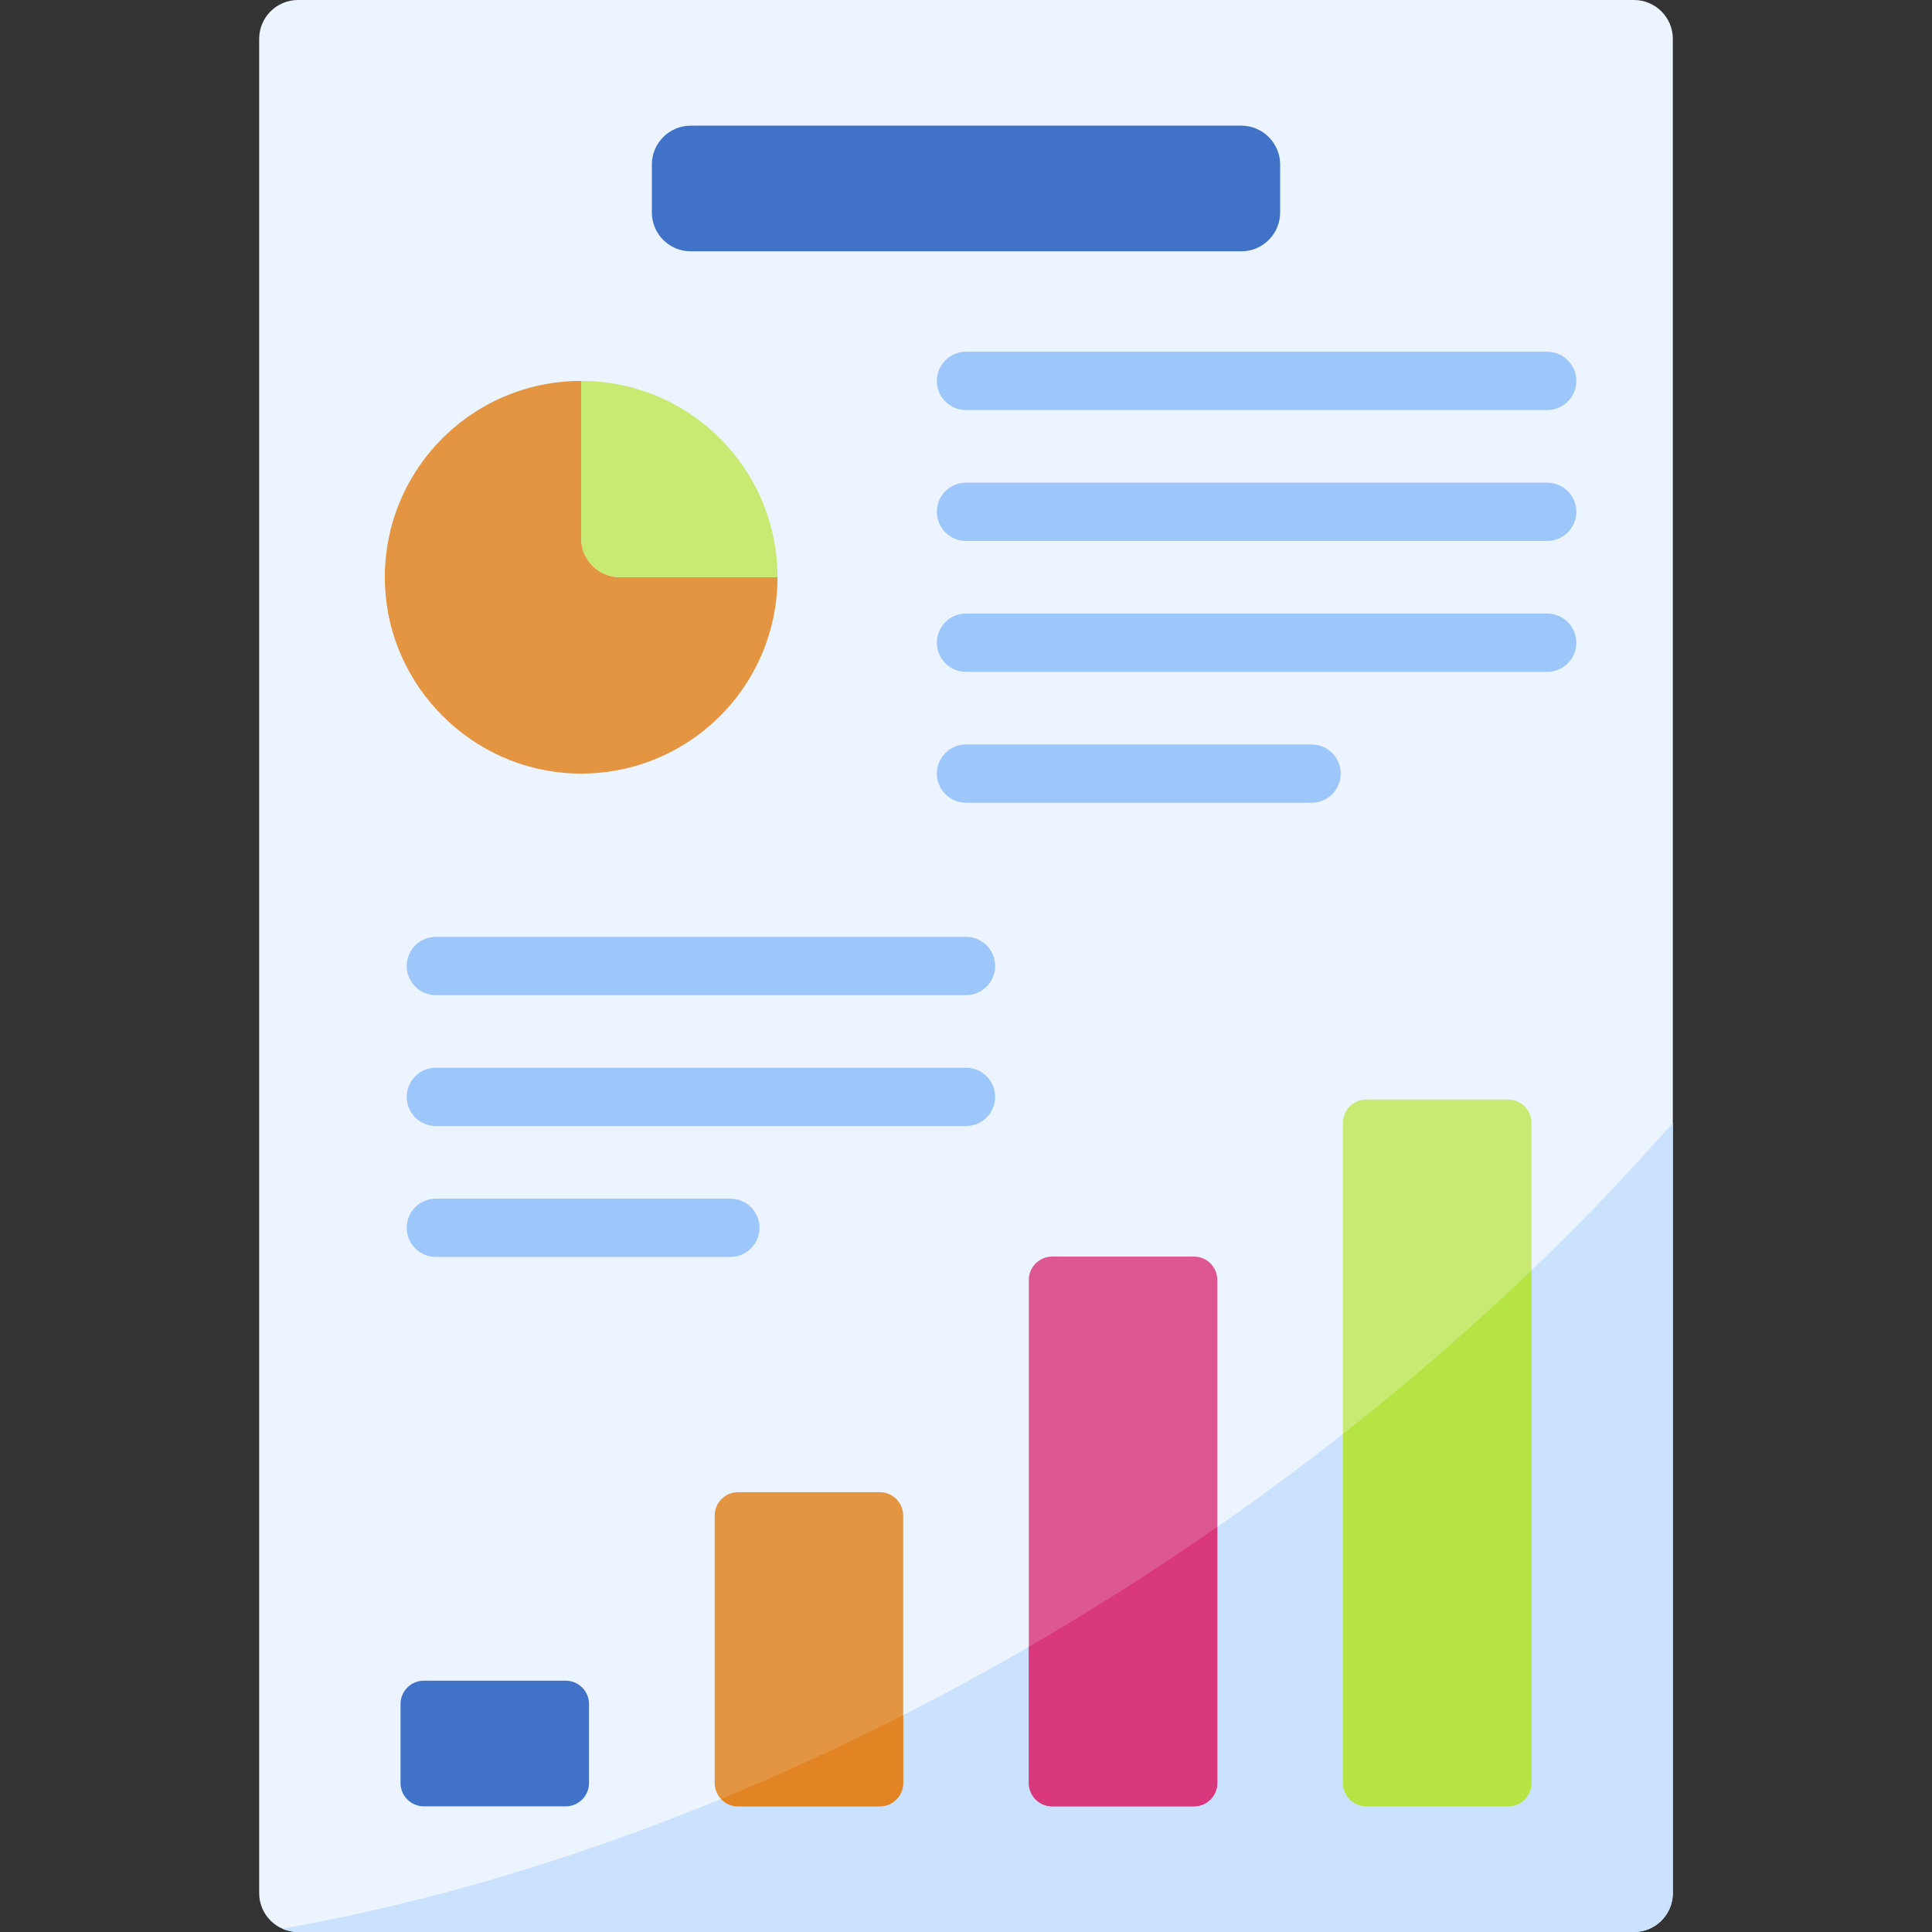 <?xml version="1.0" encoding="UTF-8"?> <svg xmlns="http://www.w3.org/2000/svg" id="Capa_1" height="512" viewBox="0 0 512 512" width="512"><rect x="0" y="0" width="512" height="512" fill="#333333" stroke="none"/> <g> <g> <path d="m433.015 512h-354.03c-5.69 0-10.302-4.612-10.302-10.302v-491.396c0-5.69 4.612-10.302 10.302-10.302h354.031c5.69 0 10.302 4.612 10.302 10.302v491.396c-.001 5.69-4.613 10.302-10.303 10.302z" fill="#ecf4ff"></path> </g> <g> <path d="m78.985 512h354.031c5.689 0 10.302-4.612 10.302-10.302v-204.178c-36.641 41.866-81.95 81.689-134.48 116.464-77.594 51.367-159.168 83.911-233.995 97.143 1.268.558 2.667.873 4.142.873z" fill="#cbe2ff"></path> </g> <g> <g> <path d="m154.016 142.674v-41.731c-29.41 0-53.12 24.399-51.994 54.06 1.024 26.968 22.999 48.943 49.967 49.967 29.66 1.126 54.06-22.584 54.06-51.994h-41.731c-5.69 0-10.302-4.613-10.302-10.302z" fill="#e49542"></path> </g> <g> <path d="m154.016 100.943v41.731c0 5.69 4.612 10.302 10.302 10.302h41.731c0-28.737-23.296-52.033-52.033-52.033z" fill="#c8ea73"></path> </g> </g> <g> <path d="m172.748 43.603v12.697c0 5.69 4.612 10.302 10.302 10.302h145.9c5.69 0 10.302-4.612 10.302-10.302v-12.697c0-5.69-4.612-10.302-10.302-10.302h-145.9c-5.69 0-10.302 4.612-10.302 10.302z" fill="#4073c8"></path> </g> <g> <g> <path d="m106.146 451.579v20.939c0 3.414 2.767 6.181 6.181 6.181h37.589c3.414 0 6.181-2.767 6.181-6.181v-20.939c0-3.414-2.767-6.181-6.181-6.181h-37.589c-3.413 0-6.181 2.768-6.181 6.181z" fill="#4073c8"></path> </g> <g> <path d="m189.398 401.628v70.89c0 3.414 2.767 6.181 6.181 6.181h37.589c3.414 0 6.181-2.767 6.181-6.181v-70.89c0-3.414-2.767-6.181-6.181-6.181h-37.589c-3.413 0-6.181 2.768-6.181 6.181z" fill="#e49542"></path> </g> <g> <path d="m195.579 478.699h37.589c3.414 0 6.181-2.767 6.181-6.181v-17.984c-16.091 8.19-32.213 15.588-48.281 22.201 1.129 1.206 2.73 1.964 4.511 1.964z" fill="#e28424"></path> </g> <g> <path d="m272.65 339.189v133.329c0 3.414 2.767 6.181 6.181 6.181h37.589c3.414 0 6.181-2.767 6.181-6.181v-133.329c0-3.414-2.767-6.181-6.181-6.181h-37.589c-3.413 0-6.181 2.767-6.181 6.181z" fill="#dd5790"></path> </g> <g> <path d="m322.602 404.614c-4.538 3.157-9.113 6.29-13.765 9.369-11.98 7.931-24.056 15.405-36.186 22.437v36.098c0 3.414 2.767 6.181 6.181 6.181h37.589c3.414 0 6.181-2.767 6.181-6.181z" fill="#da387d"></path> </g> <g> <path d="m355.902 297.563v174.955c0 3.414 2.767 6.181 6.181 6.181h37.589c3.414 0 6.181-2.767 6.181-6.181v-174.955c0-3.414-2.767-6.181-6.181-6.181h-37.589c-3.413 0-6.181 2.767-6.181 6.181z" fill="#c8ea73"></path> </g> <g> <path d="m405.854 336.662c-15.552 14.911-32.222 29.413-49.951 43.349v92.506c0 3.414 2.767 6.181 6.181 6.181h37.589c3.414 0 6.181-2.767 6.181-6.181z" fill="#b7e445"></path> </g> </g> <g> <path d="m410.016 108.67h-154.016c-4.268 0-7.726-3.459-7.726-7.726s3.459-7.726 7.726-7.726h154.016c4.268 0 7.726 3.459 7.726 7.726 0 4.266-3.458 7.726-7.726 7.726z" fill="#9dc6fb"></path> </g> <g> <path d="m410.016 143.358h-154.016c-4.268 0-7.726-3.459-7.726-7.726s3.459-7.726 7.726-7.726h154.016c4.268 0 7.726 3.459 7.726 7.726s-3.458 7.726-7.726 7.726z" fill="#9dc6fb"></path> </g> <g> <path d="m410.016 178.046h-154.016c-4.268 0-7.726-3.459-7.726-7.726s3.459-7.726 7.726-7.726h154.016c4.268 0 7.726 3.459 7.726 7.726s-3.458 7.726-7.726 7.726z" fill="#9dc6fb"></path> </g> <g> <path d="m347.577 212.734h-91.577c-4.268 0-7.726-3.459-7.726-7.726s3.459-7.726 7.726-7.726h91.577c4.268 0 7.726 3.459 7.726 7.726.001 4.267-3.458 7.726-7.726 7.726z" fill="#9dc6fb"></path> </g> <g> <g> <path d="m256 263.726h-140.488c-4.268 0-7.726-3.459-7.726-7.726s3.459-7.726 7.726-7.726h140.488c4.268 0 7.726 3.459 7.726 7.726s-3.458 7.726-7.726 7.726z" fill="#9dc6fb"></path> </g> <g> <path d="m256 298.414h-140.488c-4.268 0-7.726-3.459-7.726-7.726s3.459-7.726 7.726-7.726h140.488c4.268 0 7.726 3.459 7.726 7.726s-3.458 7.726-7.726 7.726z" fill="#9dc6fb"></path> </g> <g> <path d="m193.561 333.103h-78.049c-4.268 0-7.726-3.459-7.726-7.726s3.459-7.726 7.726-7.726h78.049c4.268 0 7.726 3.459 7.726 7.726.001 4.267-3.458 7.726-7.726 7.726z" fill="#9dc6fb"></path> </g> </g> </g> </svg> 
